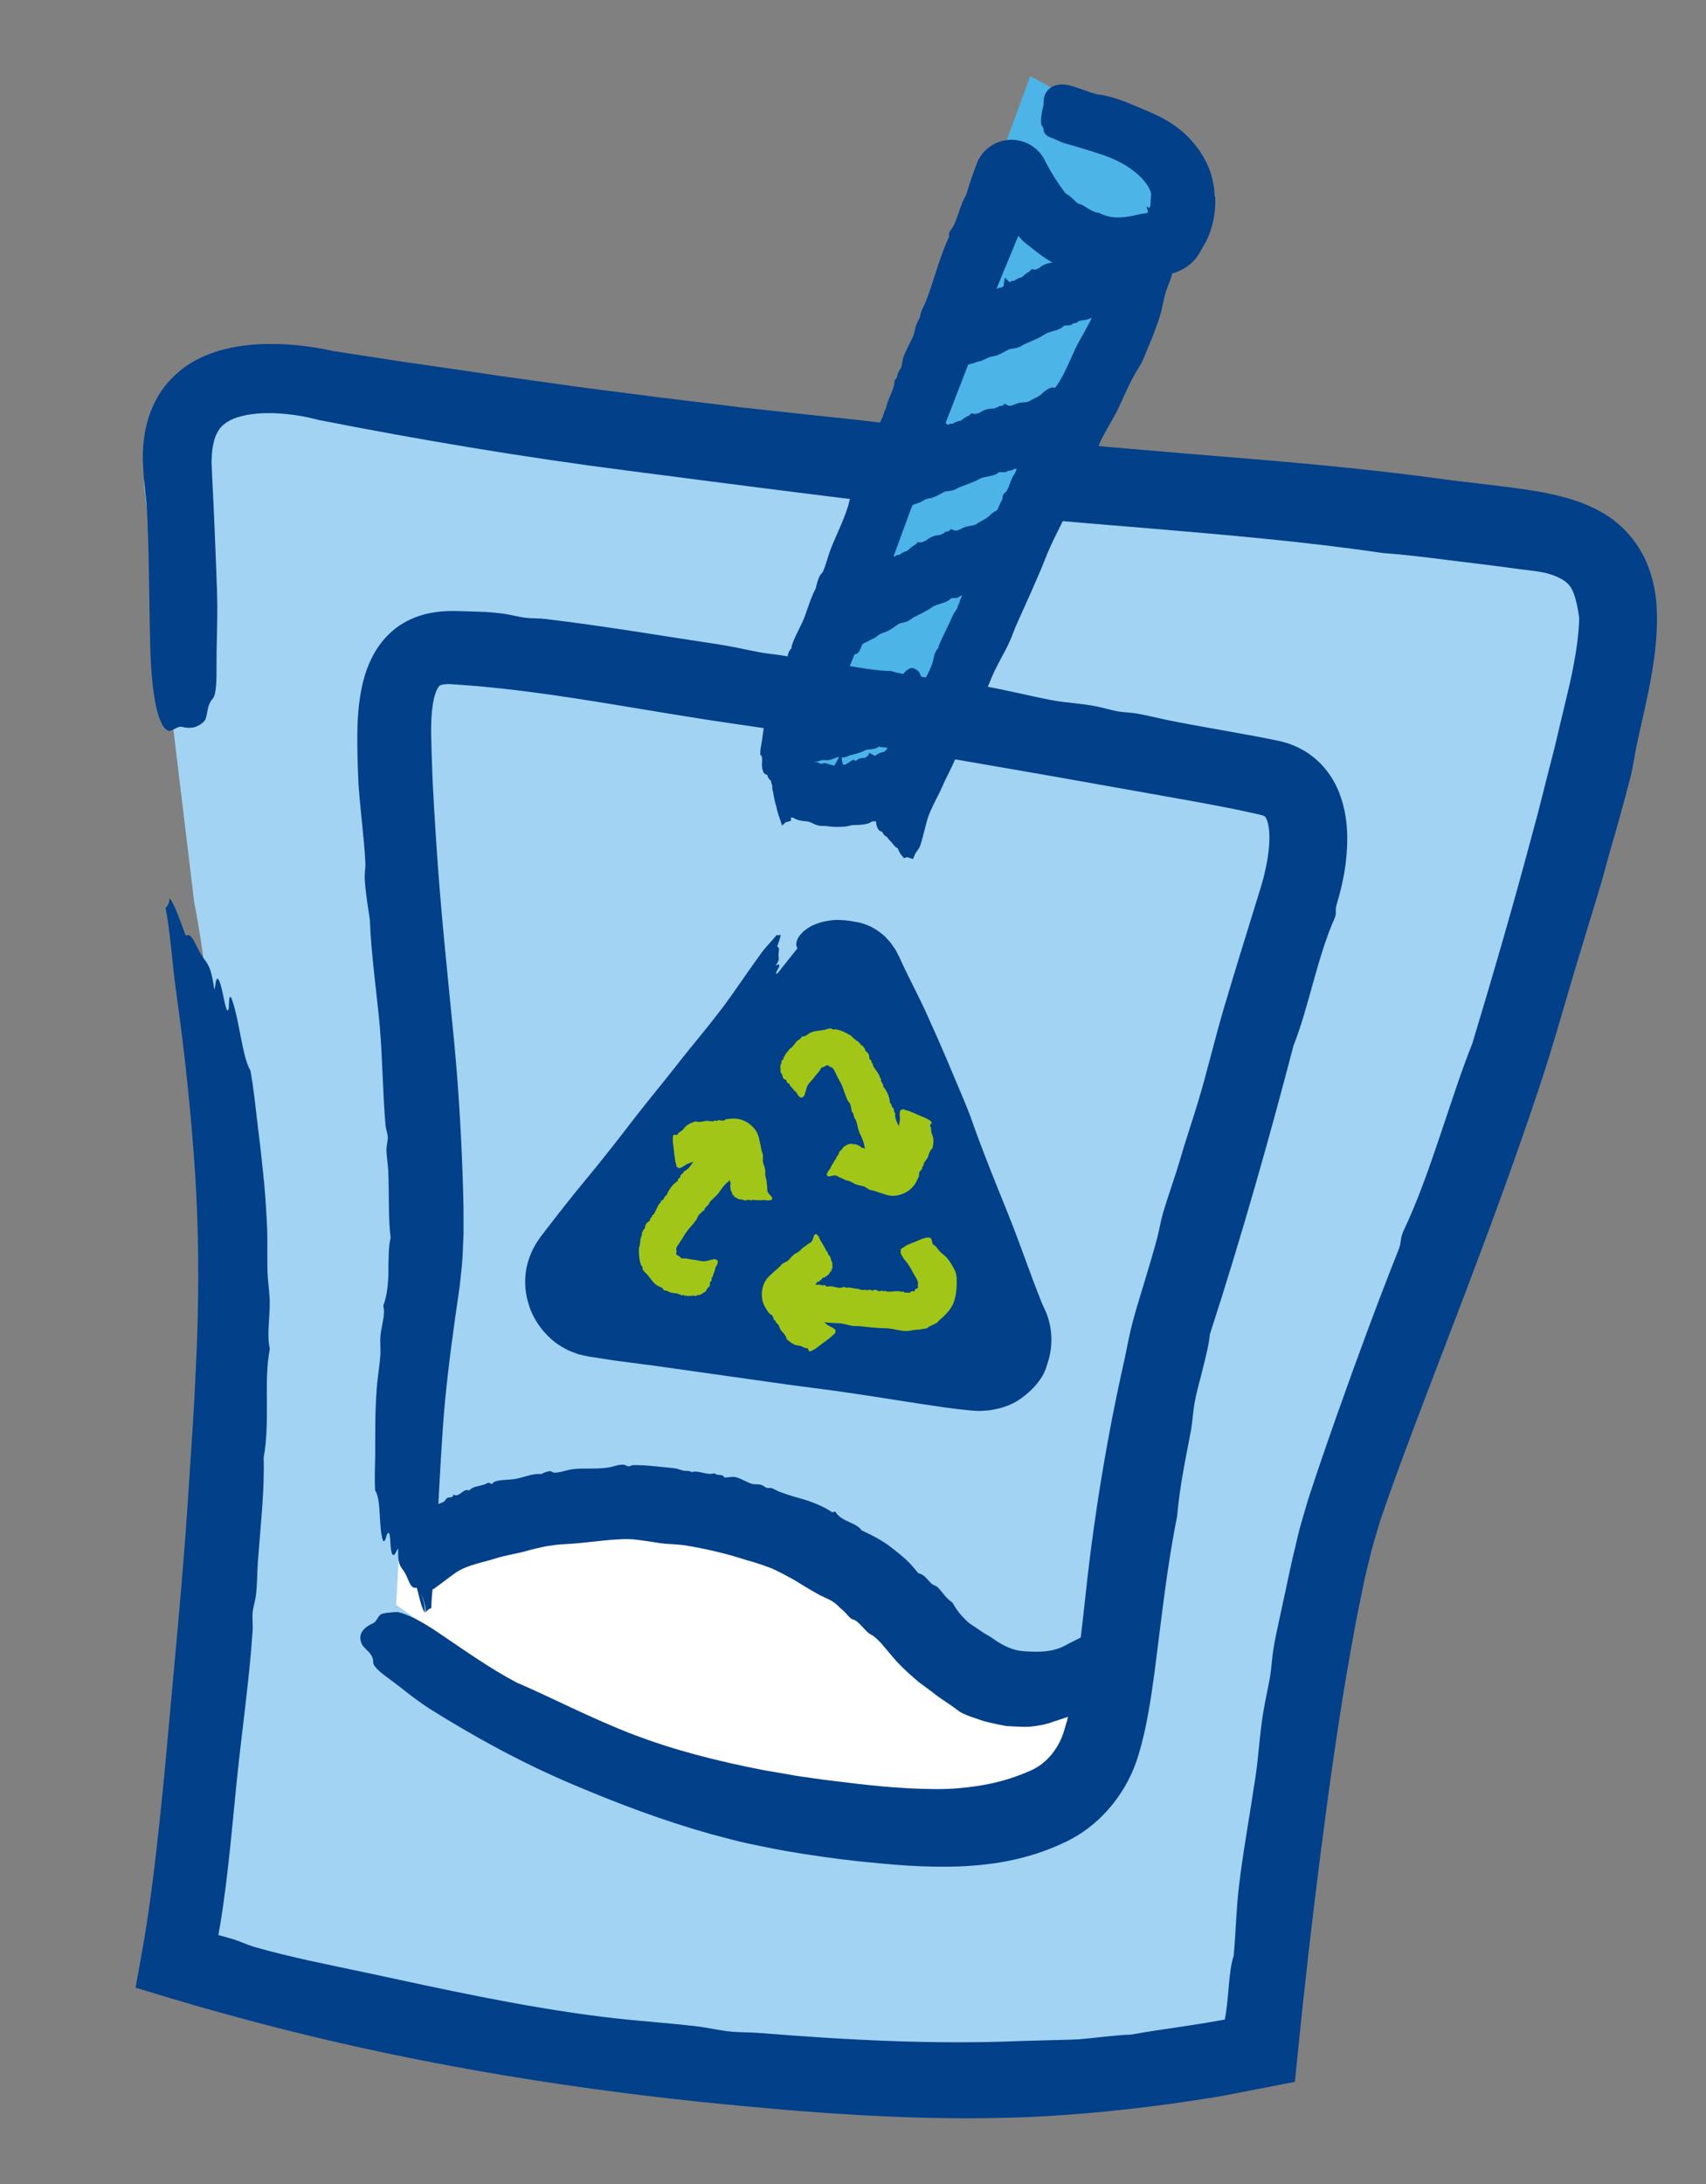 <svg width="100" height="128" viewBox="0 0 100 128" fill="none" xmlns="http://www.w3.org/2000/svg">
<rect x="0" y="0" width="100" height="128" fill="#808080" stroke="none"/>
<g id="Layer_1" clip-path="url(#clip0_3801_6159)">
<path id="Vector" d="M11.394 52.937C11.394 52.937 13.846 64.612 12.877 83.024C12.399 92.163 10.92 109.155 9.735 115.579C9.735 115.579 45.627 126.599 72.679 120.854C72.679 120.854 74.004 97.01 76.724 89.23C80.422 78.654 89.228 61.182 93.385 41.615C95.597 31.206 90.997 31.996 82.968 30.999C70.233 29.422 43.343 28.289 18.119 22.886C18.119 22.886 8.071 19.833 8.454 28.555L11.391 52.937L11.394 52.937Z" fill="#A2D3F3"/>
<path id="Vector_2" d="M10.287 57.852C10.573 59.876 10.807 61.743 10.992 63.57C11.186 65.394 11.333 67.186 11.454 69.069C11.643 72.112 11.661 75.256 11.554 78.43C11.531 79.224 11.482 80.018 11.45 80.814C11.414 81.609 11.374 82.407 11.322 83.211C11.216 84.818 11.114 86.425 11.008 88.025C10.703 92.644 10.201 97.726 9.795 102.248C9.617 104.266 9.412 106.291 9.182 108.316C8.952 110.336 8.688 112.371 8.34 114.303L7.946 116.495L10.055 117.13C11.742 117.638 13.358 118.08 15.012 118.523C23.665 120.814 32.497 122.293 41.141 123.196C47.456 123.841 53.896 124.342 60.272 124.077C63.333 123.948 66.658 123.601 69.713 123.144C70.444 123.026 71.177 122.93 71.921 122.787C72.664 122.64 73.424 122.492 74.217 122.34L75.902 122.013L76.078 120.27C76.457 116.486 76.898 112.614 77.401 108.679C77.909 104.745 78.459 100.718 79.191 96.635C79.355 95.781 79.492 94.91 79.677 94.067L79.937 92.794C80.024 92.368 80.131 91.964 80.23 91.546C80.417 90.697 80.662 89.943 80.895 89.149C81.186 88.318 81.464 87.493 81.768 86.664C83.155 82.85 84.638 79.082 86.068 75.301C87.5 71.521 88.891 67.734 90.171 63.892C91.115 61.087 91.875 58.236 92.727 55.483C93.212 53.827 93.759 52.201 94.198 50.52C94.418 49.693 94.667 48.898 94.888 48.093C95.109 47.289 95.333 46.484 95.543 45.656C95.735 44.927 95.83 44.156 95.99 43.42L96.412 41.528C96.553 40.897 96.695 40.221 96.81 39.55C97.041 38.2 97.21 36.792 97.083 35.216C97.011 34.544 96.869 33.858 96.593 33.151C96.317 32.445 95.874 31.723 95.289 31.114C94.839 30.65 94.322 30.254 93.8 29.975C93.283 29.692 92.763 29.471 92.266 29.316C91.264 28.99 90.334 28.829 89.438 28.691C87.645 28.429 85.961 28.275 84.31 28.045C80.857 27.58 77.438 27.244 74.101 26.96C67.041 26.38 59.632 25.792 53.051 24.945C51.347 24.731 49.68 24.539 48.081 24.379C46.484 24.206 44.956 24.04 43.541 23.887C41.725 23.666 40.145 23.472 38.607 23.285C37.07 23.086 35.571 22.893 33.909 22.679C32.89 22.536 31.84 22.39 30.79 22.24C29.739 22.097 28.685 21.948 27.665 21.788C26.287 21.587 24.921 21.39 23.558 21.193C22.199 20.983 20.847 20.774 19.498 20.569L19.622 20.6C19.391 20.54 19.229 20.509 19.038 20.47C18.854 20.434 18.673 20.401 18.488 20.372C18.125 20.313 17.757 20.27 17.392 20.231C16.657 20.165 15.913 20.137 15.156 20.176C14.051 20.238 12.857 20.435 11.71 20.994C10.563 21.528 9.538 22.545 9.025 23.679C8.484 24.81 8.361 25.96 8.371 26.963C8.385 27.21 8.398 27.454 8.409 27.694C8.424 27.918 8.445 28.121 8.465 28.333C8.505 28.75 8.547 29.145 8.591 29.521C8.753 32.144 8.731 35.007 8.808 37.927C8.875 40.393 9.19 42.497 9.831 42.813C10.04 42.935 10.37 42.535 10.668 42.6C10.863 42.654 11.126 42.684 11.38 42.623C11.506 42.595 11.635 42.526 11.744 42.458C11.854 42.39 11.956 42.299 12.031 42.18C12.072 42.116 12.103 41.954 12.139 41.776C12.17 41.601 12.207 41.407 12.269 41.264C12.421 40.899 12.521 41.008 12.599 40.647C12.736 40.016 12.671 39.163 12.704 37.753C12.729 36.646 12.758 35.705 12.719 34.596C12.637 32.27 12.543 30.005 12.426 27.715L12.401 27.05C12.415 26.864 12.41 26.663 12.432 26.491C12.464 26.138 12.539 25.844 12.619 25.602C12.814 25.154 12.982 24.907 13.498 24.627C14.007 24.369 14.819 24.213 15.708 24.212C16.155 24.21 16.621 24.242 17.094 24.301C17.331 24.328 17.566 24.369 17.798 24.412L18.141 24.482L18.42 24.549L18.631 24.604C24.566 25.771 30.582 26.783 36.612 27.561C41.978 28.253 47.883 29.036 53.419 29.673C58.013 30.208 62.693 30.581 67.337 30.965C71.977 31.357 76.6 31.753 81.028 32.409C82.386 32.512 83.582 32.658 84.905 32.829C86.194 32.993 87.487 33.135 88.773 33.319C89.549 33.427 90.337 33.475 90.93 33.674C91.272 33.789 91.55 33.93 91.732 34.066C91.917 34.206 92.01 34.321 92.103 34.474C92.286 34.775 92.465 35.415 92.567 36.223C92.551 37.082 92.417 38.062 92.224 39.063C92.179 39.311 92.124 39.568 92.069 39.822C92.013 40.076 91.958 40.333 91.888 40.608C91.758 41.149 91.629 41.69 91.5 42.231C91.37 42.776 91.244 43.317 91.114 43.861L90.696 45.489C90.424 46.577 90.151 47.664 89.854 48.74C88.706 53.06 87.473 57.284 86.304 61.153C85.026 64.332 83.823 68.912 82.253 72.168C82.049 72.677 82.165 72.749 81.991 73.215C80.754 76.327 79.558 79.566 78.388 82.875C77.802 84.536 77.226 86.197 76.667 87.916L76.266 89.289C76.131 89.746 76.043 90.187 75.931 90.636C75.702 91.534 75.533 92.411 75.34 93.292C75.219 93.857 75.096 94.431 74.97 95.002C74.851 95.573 74.719 96.143 74.636 96.701C74.552 97.247 74.531 97.765 74.44 98.307C74.329 98.934 74.174 99.612 74.064 100.258C73.829 101.624 73.78 102.955 73.578 104.236C73.266 106.339 72.878 108.425 72.63 110.5C72.463 111.859 72.441 113.248 72.314 114.626C71.987 115.603 72.058 117.119 71.762 118.537C71.762 118.938 71.743 119.36 71.715 119.817L73.311 118.036C71.145 118.576 68.41 118.86 66.287 119.245C65.278 119.277 64.271 119.439 63.21 119.521C62.638 119.55 62.066 119.557 61.489 119.573C60.912 119.589 60.332 119.605 59.742 119.623C54.718 119.831 49.615 119.56 44.47 119.146C43.966 119.101 43.418 119.123 42.895 119.073C42.216 119.012 41.548 118.845 40.855 118.76C39.959 118.657 39.054 118.576 38.14 118.49C37.226 118.415 36.306 118.322 35.382 118.21C30.579 117.62 25.712 116.526 21.541 115.631C19.323 115.16 16.997 114.709 14.917 114.108C14.476 113.981 14.1 113.782 13.586 113.63C12.849 113.411 12.049 113.213 11.316 113.028L12.558 115.073C12.611 114.664 12.663 114.261 12.714 113.874C13.304 110.833 13.567 107.404 13.879 104.364C14.171 101.51 14.625 98.366 14.807 95.58C14.832 95.23 14.778 94.866 14.81 94.503C14.837 94.202 14.97 93.771 15.006 93.48C15.075 92.885 15.072 92.163 15.119 91.495C15.302 89.035 15.509 87.305 15.456 85.409C15.648 84.385 15.648 83.279 15.645 82.189C15.634 81.096 15.623 80.025 15.817 79.053C15.635 78.277 15.81 77.297 15.812 76.379C15.815 75.807 15.709 75.225 15.685 74.621C15.648 73.71 15.699 72.634 15.645 71.692C15.593 70.65 15.523 69.631 15.415 68.665C15.318 67.696 15.213 66.778 15.102 65.93C14.971 64.832 14.864 63.717 14.675 62.727C14.195 61.986 14.001 59.514 13.541 58.445C13.333 58.313 13.511 59.318 13.31 59.21C13.107 58.771 13.01 57.589 12.762 57.36C12.617 57.353 12.648 57.834 12.563 57.992C12.324 56.37 12.114 56.513 11.759 55.892C11.42 55.309 11.214 54.615 10.89 54.844C10.744 54.456 10.585 54.028 10.434 53.623C10.278 53.231 10.11 52.841 9.941 52.635C9.931 52.773 9.905 52.92 9.863 53C9.819 53.09 9.765 53.15 9.708 53.212C9.999 54.758 10.108 56.562 10.29 57.849L10.287 57.852Z" fill="#024089"/>
<path id="Vector_3" d="M23.224 94.056C25.78 95.906 36.008 103.404 47.095 105.48C55.024 106.965 58.992 106.882 62.252 105.258C63.629 104.573 64.71 103.303 65.234 101.746C65.442 101.131 65.617 100.403 65.778 99.581L65.844 98.849C65.844 98.849 60.742 102.772 54.892 96.601C41.286 82.259 23.419 90.562 23.419 90.562L23.221 94.049L23.224 94.056Z" fill="white"/>
<path id="Vector_4" d="M60.39 4.461L45.425 45.148L52.901 48.727L69.513 9.432L60.39 4.461Z" fill="#4CB4E7"/>
<path id="Vector_5" d="M71.206 11.528C71.158 10.508 70.883 9.679 70.31 8.828C69.951 8.327 69.556 7.904 69.175 7.605C68.456 7.013 67.696 6.693 66.958 6.381L66.665 6.257C65.943 5.947 65.034 5.587 64.321 5.536C64.084 5.472 63.84 5.386 63.58 5.295C63.307 5.196 63.022 5.096 62.722 5.014C62.002 4.823 61.415 5.064 61.222 5.632C61.186 5.742 61.182 5.855 61.179 5.965C61.174 6.052 61.173 6.139 61.154 6.205C61.09 6.451 60.99 6.95 61.031 7.248C61.05 7.363 61.111 7.439 61.155 7.485C61.161 7.499 61.16 7.508 61.163 7.538C61.168 7.6 61.171 7.703 61.245 7.813C61.36 7.982 61.519 8.039 61.657 8.086C61.711 8.104 61.77 8.126 61.835 8.157L61.928 8.201C62.074 8.273 62.223 8.344 62.405 8.396C63.241 8.63 63.99 8.859 64.69 9.096C65.342 9.323 65.932 9.625 66.392 9.976C66.607 10.135 66.808 10.315 66.999 10.523C67.15 10.711 67.296 10.885 67.374 11.064C67.421 11.155 67.454 11.252 67.474 11.354L67.438 12.004C67.416 12.073 67.397 12.139 67.382 12.196L67.206 12.103L67.292 12.408C67.292 12.408 67.28 12.432 67.276 12.445L67.26 12.482C67.158 12.496 67.034 12.514 66.882 12.542L66.24 12.678C65.549 12.807 64.947 12.75 64.493 12.509L64.444 12.482L64.389 12.477C64.096 12.431 63.873 12.288 63.567 12.089L63.528 12.063C63.442 12.007 63.354 11.979 63.281 11.96C63.253 11.951 63.209 11.941 63.178 11.918C63.099 11.863 63.022 11.788 62.942 11.71C62.805 11.578 62.653 11.435 62.449 11.326C62.039 10.785 61.662 10.195 61.358 9.621L61.201 9.316C61.173 9.265 61.142 9.217 61.111 9.169C60.977 8.966 60.8 8.779 60.603 8.632C59.794 8.032 58.719 8.046 57.929 8.666C57.745 8.811 57.576 8.997 57.448 9.199C57.373 9.315 57.322 9.42 57.285 9.507L56.998 10.29C56.862 10.682 56.737 11.075 56.622 11.452C56.437 11.743 56.318 12.101 56.2 12.445C56.067 12.838 55.931 13.242 55.713 13.511L55.675 13.569C55.613 13.689 55.619 13.8 55.635 13.872C55.296 14.589 55.045 15.368 54.802 16.125C54.636 16.644 54.465 17.178 54.264 17.687C54.231 17.771 54.191 17.855 54.148 17.935C54.089 18.056 54.029 18.18 53.982 18.311C53.959 18.377 53.947 18.45 53.937 18.517C53.934 18.553 53.927 18.591 53.919 18.61C53.902 18.657 53.872 18.702 53.849 18.749C53.81 18.813 53.776 18.878 53.747 18.943C53.678 19.099 53.644 19.257 53.613 19.393C53.59 19.508 53.564 19.612 53.527 19.699C53.458 19.861 53.379 20.019 53.297 20.177C53.191 20.387 53.08 20.607 52.992 20.835C52.928 21 52.897 21.169 52.87 21.328C52.856 21.411 52.842 21.49 52.823 21.563C52.695 21.694 52.644 21.86 52.607 21.986C52.579 22.081 52.552 22.169 52.505 22.223L52.433 22.307L52.429 22.42C52.42 22.629 52.313 22.881 52.199 23.149C52.092 23.401 51.981 23.66 51.935 23.927C51.855 24.056 51.815 24.185 51.781 24.305C51.763 24.368 51.744 24.431 51.716 24.493C51.68 24.57 51.641 24.645 51.602 24.722C51.531 24.855 51.458 24.99 51.402 25.143C51.236 25.588 51.05 26.037 50.872 26.473C50.669 26.966 50.459 27.474 50.274 27.984C50.244 28.062 50.234 28.139 50.225 28.2C50.223 28.229 50.215 28.273 50.211 28.286C50.199 28.317 50.169 28.36 50.139 28.405C50.094 28.472 50.042 28.545 50.005 28.639C49.91 28.863 49.854 29.097 49.798 29.325C49.766 29.458 49.731 29.594 49.691 29.726C49.527 30.248 49.304 30.758 49.084 31.256C48.925 31.623 48.771 31.968 48.647 32.309C48.591 32.466 48.541 32.626 48.491 32.787C48.405 33.063 48.323 33.324 48.216 33.544C48.208 33.556 48.194 33.568 48.184 33.58C48.141 33.628 48.08 33.69 48.032 33.786C47.937 33.981 47.886 34.194 47.84 34.383L47.815 34.484C47.617 34.852 47.476 35.262 47.337 35.66C47.271 35.852 47.206 36.043 47.135 36.221C47.051 36.437 46.941 36.656 46.826 36.888C46.676 37.192 46.522 37.504 46.419 37.818C46.4 37.881 46.395 37.939 46.393 37.997C46.355 38.032 46.308 38.08 46.274 38.142C46.22 38.237 46.194 38.338 46.174 38.427C46.163 38.468 46.153 38.512 46.136 38.553C46.09 38.675 46.041 38.783 45.997 38.883C45.887 39.138 45.78 39.384 45.739 39.668C45.588 39.871 45.541 40.109 45.501 40.303C45.46 40.503 45.432 40.63 45.352 40.694L45.174 40.81L45.255 41.024C45.253 41.04 45.223 41.086 45.208 41.117C45.173 41.179 45.127 41.255 45.1 41.343C45.069 41.441 45.066 41.538 45.063 41.615C45.059 41.653 45.062 41.696 45.053 41.718C45.033 41.797 45.001 41.874 44.967 41.956C44.93 42.052 44.888 42.152 44.864 42.247C44.772 42.578 44.73 42.907 44.691 43.201L44.66 43.428C44.651 43.498 44.638 43.568 44.625 43.638C44.596 43.788 44.565 43.947 44.567 44.111L44.566 44.231L44.645 44.322C44.68 44.364 44.672 44.519 44.669 44.635C44.658 44.818 44.649 45.031 44.741 45.23L44.776 45.31L44.849 45.362C44.873 45.38 44.919 45.407 44.982 45.423C44.999 45.521 45.038 45.628 45.143 45.718L45.195 45.752C45.193 45.775 45.195 45.794 45.199 45.82L45.205 45.856C45.225 45.955 45.25 46.006 45.27 46.03C45.261 46.104 45.258 46.172 45.285 46.3C45.302 46.36 45.315 46.397 45.325 46.43C45.324 46.517 45.344 46.612 45.37 46.721L45.406 46.893C45.433 47.025 45.452 47.104 45.51 47.287L45.516 47.323C45.542 47.435 45.56 47.524 45.615 47.704C45.63 47.747 45.659 47.824 45.684 47.904L45.844 48.387L46.046 48.195L46.371 48.105L46.355 47.922C46.384 47.925 46.413 47.921 46.446 47.914C46.462 47.916 46.513 47.927 46.553 47.953C46.751 48.081 46.969 48.103 47.183 48.129C47.26 48.136 47.337 48.143 47.41 48.159C47.461 48.17 47.535 48.206 47.61 48.242C47.727 48.298 47.861 48.365 48.01 48.391C48.102 48.409 48.193 48.407 48.27 48.408C48.309 48.408 48.348 48.405 48.387 48.409C48.438 48.413 48.489 48.418 48.54 48.426C48.668 48.441 48.799 48.459 48.938 48.462C49.151 48.464 49.339 48.459 49.521 48.446C49.622 48.439 49.712 48.415 49.791 48.396C49.837 48.384 49.887 48.372 49.943 48.364C50.031 48.353 50.121 48.351 50.212 48.35C50.264 48.348 50.312 48.349 50.377 48.345C50.54 48.331 50.704 48.313 50.866 48.269C50.962 48.242 51.034 48.194 51.089 48.16C51.099 48.155 51.11 48.146 51.12 48.14L51.136 48.142C51.175 48.142 51.227 48.143 51.289 48.133C51.305 48.134 51.327 48.136 51.349 48.142C51.358 48.268 51.371 48.441 51.489 48.61L51.526 48.662L51.578 48.695C51.617 48.722 51.667 48.745 51.724 48.76C51.749 48.837 51.8 48.925 51.896 48.999L51.945 49.029C51.964 49.037 51.983 49.045 52.001 49.054C52.053 49.158 52.131 49.233 52.184 49.287C52.208 49.308 52.232 49.333 52.258 49.361C52.285 49.389 52.305 49.417 52.322 49.444C52.388 49.535 52.466 49.639 52.63 49.727C52.629 49.731 52.632 49.737 52.635 49.741C52.679 49.855 52.735 49.996 52.852 50.132L52.992 50.294L53.162 50.238C53.188 50.24 53.213 50.252 53.241 50.261L53.518 50.344L53.63 50.076C53.654 50.017 53.703 49.947 53.754 49.88C53.828 49.777 53.905 49.668 53.946 49.539C54.059 49.184 54.14 48.858 54.219 48.548C54.254 48.415 54.285 48.286 54.323 48.15C54.441 47.698 54.658 47.268 54.889 46.814C55.015 46.567 55.141 46.313 55.255 46.052C55.353 45.824 55.468 45.592 55.586 45.357C55.732 45.06 55.882 44.757 56.003 44.457C56.311 43.693 56.585 43.093 56.872 42.563C57.24 41.882 57.531 41.164 57.813 40.468C57.93 40.178 58.049 39.892 58.169 39.608C58.32 39.253 58.51 38.902 58.693 38.559C58.867 38.239 59.046 37.906 59.196 37.563C59.273 37.396 59.34 37.214 59.411 37.036C59.479 36.861 59.546 36.687 59.623 36.522L59.881 35.947C60.256 35.118 60.641 34.257 61.03 33.341C61.104 33.163 61.175 32.986 61.247 32.804C61.335 32.58 61.423 32.355 61.523 32.138C61.722 31.687 61.946 31.241 62.163 30.811C62.38 30.378 62.604 29.93 62.806 29.479C62.876 29.32 62.929 29.16 62.982 29.003C63.043 28.821 63.1 28.652 63.179 28.5C63.218 28.423 63.264 28.346 63.309 28.27C63.374 28.162 63.435 28.058 63.49 27.947C63.526 27.869 63.578 27.796 63.634 27.714C63.694 27.622 63.757 27.531 63.808 27.432C63.851 27.349 63.869 27.263 63.881 27.202C63.883 27.18 63.884 27.161 63.896 27.142C63.965 26.977 64.057 26.817 64.153 26.648C64.211 26.547 64.268 26.448 64.323 26.347C64.37 26.257 64.394 26.169 64.417 26.093C64.43 26.049 64.441 26.008 64.461 25.965C64.622 25.607 64.829 25.248 65.028 24.9C65.236 24.534 65.454 24.159 65.628 23.771L65.688 23.64C66.019 22.901 66.366 22.14 66.768 21.513C66.956 21.223 67.073 20.923 67.178 20.655C67.212 20.567 67.245 20.483 67.282 20.402C67.462 19.979 67.59 19.67 67.729 19.278L67.776 19.147C67.849 18.943 67.923 18.736 67.986 18.532C68.064 18.284 68.119 18.03 68.17 17.789C68.225 17.529 68.28 17.281 68.355 17.052C68.4 16.92 68.45 16.789 68.501 16.658C68.581 16.448 68.658 16.235 68.713 16.027C68.895 15.976 69.099 15.9 69.33 15.779C69.599 15.628 69.818 15.457 69.987 15.265C70.105 15.14 70.197 15.013 70.265 14.906L70.691 14.158C71.078 13.411 71.274 12.452 71.235 11.524L71.206 11.528ZM49.789 44.675C49.702 44.709 49.632 44.764 49.59 44.799C49.546 44.795 49.506 44.801 49.47 44.811C49.447 44.809 49.424 44.816 49.401 44.821L49.336 44.391C49.404 44.397 49.478 44.394 49.558 44.373C49.627 44.353 49.688 44.326 49.735 44.301C49.752 44.293 49.769 44.285 49.779 44.279L49.892 44.251C50.09 44.2 50.292 44.151 50.51 44.067C50.56 44.049 50.607 44.024 50.655 43.999C50.685 43.982 50.713 43.965 50.746 43.956C50.809 43.935 50.884 43.929 50.969 43.921C51.086 43.912 51.217 43.901 51.353 43.852C51.42 43.829 51.469 43.794 51.514 43.756C51.524 43.757 51.533 43.758 51.546 43.759C51.59 43.776 51.659 43.798 51.741 43.789C51.79 43.784 51.849 43.77 51.908 43.727C51.93 43.729 51.953 43.731 51.973 43.726C52.057 43.721 52.121 43.688 52.167 43.653C52.173 43.654 52.176 43.654 52.183 43.655C52.14 43.732 52.086 43.801 52.011 43.875C51.961 43.929 51.908 43.979 51.86 44.043C51.839 44.063 51.733 44.086 51.661 44.102C51.528 44.136 51.431 44.208 51.356 44.256C51.328 44.276 51.287 44.302 51.272 44.297L50.954 44.12L50.872 44.316C50.872 44.316 50.852 44.321 50.842 44.326C50.799 44.342 50.748 44.366 50.705 44.414C50.695 44.42 50.685 44.422 50.675 44.428C50.502 44.399 50.319 44.464 50.162 44.592C50.156 44.591 50.149 44.59 50.146 44.593L50.026 44.521L49.863 44.613C49.832 44.63 49.807 44.65 49.786 44.674L49.789 44.675ZM49.113 40.754C49.113 40.754 49.114 40.75 49.114 40.747L49.113 40.754ZM59.512 27.718C59.359 27.902 59.275 28.127 59.197 28.343C59.115 28.569 59.035 28.781 58.896 28.888L58.854 28.92L58.824 28.966C58.783 29.027 58.746 29.12 58.767 29.239C58.648 29.448 58.548 29.669 58.459 29.893C58.287 29.978 58.132 30.084 57.996 30.227C57.882 30.346 57.743 30.421 57.583 30.506C57.475 30.565 57.359 30.628 57.245 30.709C57.145 30.781 56.971 30.804 56.791 30.833C56.611 30.859 56.465 30.93 56.333 30.995C56.137 31.091 56.054 31.122 55.941 31.083L55.724 31.009L55.626 31.132C55.581 31.135 55.522 31.139 55.455 31.162C55.385 31.185 55.333 31.226 55.3 31.268C55.224 31.284 55.163 31.317 55.118 31.355C54.807 31.363 54.502 31.484 54.249 31.704C54.158 31.715 54.083 31.757 54.031 31.791L53.783 31.781L53.683 31.892C53.683 31.892 53.661 31.919 53.65 31.931C53.502 31.995 53.383 32.101 53.291 32.187C53.242 32.231 53.192 32.275 53.151 32.303C53.092 32.308 53.007 32.323 52.924 32.386C52.92 32.389 52.917 32.392 52.913 32.395C52.833 32.42 52.774 32.467 52.734 32.515C52.67 32.516 52.588 32.528 52.506 32.569C52.476 32.585 52.448 32.605 52.427 32.626L52.382 32.59C52.551 32.143 52.714 31.695 52.873 31.254C53.045 30.781 53.217 30.311 53.391 29.845C53.421 29.767 53.457 29.686 53.487 29.608C53.52 29.595 53.557 29.582 53.591 29.562C53.632 29.54 53.682 29.529 53.728 29.513C53.825 29.483 53.941 29.448 54.044 29.38C54.191 29.287 54.322 29.234 54.45 29.213C54.719 29.176 54.943 29.05 55.141 28.939C55.212 28.9 55.284 28.861 55.348 28.828C55.406 28.801 55.49 28.792 55.582 28.781C55.699 28.769 55.833 28.752 55.968 28.696C56.025 28.672 56.086 28.639 56.144 28.605C56.178 28.586 56.212 28.563 56.246 28.553L56.433 28.483C56.674 28.394 56.921 28.303 57.187 28.188C57.244 28.161 57.302 28.131 57.357 28.1C57.408 28.072 57.455 28.044 57.505 28.026C57.616 27.984 57.738 27.96 57.866 27.936C58.014 27.907 58.169 27.876 58.329 27.816C58.42 27.782 58.486 27.73 58.535 27.689C58.542 27.683 58.549 27.677 58.559 27.672C58.594 27.675 58.646 27.676 58.705 27.665C58.752 27.676 58.826 27.689 58.911 27.674C58.99 27.662 59.048 27.625 59.09 27.587C59.09 27.587 59.093 27.587 59.097 27.587C59.145 27.588 59.191 27.586 59.24 27.578C59.332 27.563 59.394 27.52 59.439 27.482C59.482 27.473 59.537 27.472 59.595 27.47C59.569 27.549 59.536 27.63 59.513 27.709L59.512 27.718ZM60.893 15.729C60.831 15.739 60.77 15.763 60.705 15.802L60.465 15.78L60.358 15.894C60.344 15.905 60.333 15.921 60.325 15.933C60.184 15.991 60.075 16.088 59.987 16.168C59.945 16.206 59.899 16.247 59.862 16.269C59.803 16.271 59.715 16.282 59.635 16.346C59.635 16.346 59.631 16.349 59.628 16.352C59.555 16.371 59.5 16.412 59.46 16.456C59.399 16.454 59.324 16.464 59.246 16.499C59.222 16.509 59.202 16.524 59.181 16.538L58.892 16.266L58.827 16.778C58.783 16.8 58.742 16.822 58.707 16.854C58.652 16.849 58.58 16.859 58.506 16.894C58.479 16.908 58.445 16.921 58.412 16.931C58.629 16.391 58.848 15.855 59.066 15.335C59.272 14.839 59.483 14.334 59.687 13.823C59.769 13.914 59.852 14.005 59.937 14.097C60.053 14.211 60.177 14.306 60.295 14.395C60.374 14.453 60.453 14.512 60.54 14.588C60.926 14.897 61.306 15.161 61.689 15.396C61.4 15.409 61.122 15.523 60.89 15.725L60.893 15.729ZM48.028 44.594C48.145 44.549 48.237 44.538 48.3 44.547C48.556 44.586 48.767 44.502 48.938 44.433C48.988 44.412 49.042 44.391 49.088 44.379C49.102 44.373 49.14 44.377 49.178 44.384L48.912 44.87C48.88 44.858 48.849 44.852 48.816 44.849C48.794 44.847 48.763 44.838 48.722 44.824C48.665 44.806 48.593 44.78 48.51 44.77C48.504 44.769 48.498 44.762 48.489 44.758C48.346 44.69 48.216 44.734 48.131 44.778C48.125 44.777 48.122 44.77 48.116 44.77C48.048 44.728 47.953 44.674 47.831 44.663C47.815 44.662 47.805 44.661 47.792 44.66C47.787 44.653 47.778 44.646 47.769 44.638C47.843 44.639 47.931 44.634 48.025 44.597L48.028 44.594ZM55.047 37.789C55.019 37.854 55.013 37.918 55.007 37.982C55.007 37.986 55 37.988 54.997 37.991C54.954 38.033 54.901 38.089 54.858 38.173C54.779 38.33 54.741 38.498 54.708 38.647C54.691 38.727 54.675 38.806 54.648 38.881C54.55 39.189 54.39 39.489 54.238 39.776C54.196 39.856 54.156 39.933 54.117 40.007C54.102 39.957 54.087 39.911 54.074 39.874C54.062 39.834 54.048 39.807 54.035 39.777C54.026 39.76 54.018 39.743 54.008 39.716C53.992 39.676 53.982 39.642 53.972 39.612C53.953 39.562 53.941 39.519 53.925 39.482C53.89 39.401 53.834 39.306 53.713 39.253C53.577 39.147 53.44 39.125 53.312 39.188C53.156 39.261 53.029 39.376 52.921 39.541C52.873 39.611 52.818 39.648 52.712 39.709C52.637 39.754 52.565 39.8 52.498 39.858C52.471 39.869 52.378 39.864 52.336 39.863C52.175 39.855 52.047 39.912 51.956 39.955C51.929 39.969 51.885 39.987 51.876 39.98L51.593 39.748L51.48 39.932C51.48 39.932 51.45 39.935 51.434 39.937C51.388 39.946 51.331 39.967 51.278 40.011C51.255 40.015 51.235 40.023 51.215 40.034C51.005 39.999 50.796 40.051 50.619 40.191C50.599 40.192 50.576 40.197 50.556 40.204L50.401 40.132L50.25 40.232C50.226 40.249 50.205 40.267 50.183 40.287C50.076 40.333 49.992 40.406 49.939 40.453C49.932 40.459 49.925 40.468 49.914 40.473C49.84 40.47 49.784 40.491 49.739 40.516C49.706 40.522 49.673 40.536 49.639 40.555C49.61 40.553 49.584 40.55 49.552 40.554L49.347 40.167C49.459 39.889 49.575 39.609 49.691 39.325C49.827 39.004 49.96 38.676 50.086 38.355C50.233 38.336 50.314 38.256 50.356 38.185C50.417 38.078 50.459 37.975 50.501 37.872C50.517 37.831 50.534 37.791 50.543 37.766C50.558 37.734 50.606 37.71 50.707 37.667C50.784 37.632 50.875 37.595 50.954 37.537C50.996 37.509 51.046 37.491 51.093 37.469C51.191 37.426 51.302 37.378 51.406 37.29C51.529 37.185 51.665 37.11 51.801 37.074C52.063 37 52.274 36.848 52.464 36.713C52.53 36.664 52.595 36.618 52.66 36.578C52.715 36.545 52.801 36.526 52.89 36.502C53.006 36.474 53.138 36.444 53.267 36.374C53.321 36.344 53.377 36.303 53.432 36.263C53.463 36.24 53.495 36.214 53.529 36.197L53.691 36.115C53.928 35.997 54.172 35.874 54.431 35.722C54.486 35.692 54.541 35.655 54.593 35.617C54.641 35.583 54.686 35.551 54.733 35.527C54.841 35.475 54.961 35.437 55.088 35.397C55.234 35.352 55.384 35.304 55.533 35.23C55.617 35.186 55.681 35.127 55.727 35.086C55.737 35.077 55.744 35.068 55.751 35.062C55.751 35.062 55.751 35.062 55.751 35.065C55.787 35.062 55.839 35.06 55.898 35.046C55.946 35.05 56.02 35.057 56.103 35.035C56.179 35.013 56.235 34.973 56.274 34.931C56.274 34.931 56.28 34.932 56.284 34.932C56.319 34.929 56.359 34.923 56.395 34.913C56.328 35.046 56.257 35.191 56.229 35.36C56.166 35.448 56.138 35.543 56.116 35.609C56.107 35.637 56.097 35.672 56.09 35.681C56.067 35.721 56.041 35.761 56.012 35.8C55.956 35.882 55.889 35.973 55.844 36.085C55.733 36.35 55.606 36.607 55.475 36.877C55.328 37.177 55.178 37.487 55.046 37.805L55.047 37.789ZM61.845 22.733C61.773 22.707 61.677 22.692 61.566 22.737C61.381 22.814 61.216 22.928 61.056 23.088C60.949 23.198 60.818 23.261 60.662 23.337C60.554 23.389 60.449 23.441 60.343 23.509C60.25 23.569 60.087 23.58 59.919 23.588C59.746 23.598 59.599 23.656 59.468 23.709C59.273 23.785 59.197 23.807 59.098 23.763L58.88 23.662L58.773 23.782C58.731 23.778 58.676 23.78 58.61 23.797C58.54 23.813 58.486 23.847 58.447 23.885C58.371 23.895 58.311 23.918 58.266 23.95C57.964 23.929 57.659 24.018 57.396 24.208C57.331 24.212 57.261 24.231 57.19 24.267L56.945 24.229L56.829 24.328C56.829 24.328 56.804 24.352 56.794 24.364C56.644 24.412 56.522 24.504 56.422 24.576C56.373 24.614 56.322 24.651 56.281 24.674C56.223 24.668 56.135 24.677 56.046 24.733C56.046 24.733 56.039 24.736 56.039 24.739C55.96 24.755 55.898 24.791 55.856 24.836C55.791 24.83 55.714 24.833 55.63 24.864C55.6 24.874 55.576 24.891 55.552 24.905L55.43 24.785C55.435 24.769 55.443 24.75 55.448 24.734L55.763 23.925C56.087 23.091 56.419 22.238 56.752 21.366C56.786 21.353 56.832 21.345 56.888 21.33C56.977 21.312 57.08 21.289 57.184 21.244C57.234 21.222 57.294 21.208 57.35 21.194C57.459 21.168 57.578 21.137 57.697 21.07C57.884 20.967 58.028 20.912 58.166 20.892C58.451 20.853 58.689 20.723 58.897 20.605C58.971 20.564 59.046 20.522 59.121 20.487C59.185 20.457 59.273 20.442 59.371 20.428C59.493 20.41 59.627 20.387 59.765 20.331C59.829 20.305 59.894 20.265 59.956 20.225C59.99 20.203 60.021 20.18 60.055 20.166L60.196 20.108C60.458 19.996 60.727 19.884 61.008 19.735C61.066 19.704 61.121 19.671 61.176 19.634C61.227 19.602 61.275 19.568 61.329 19.544C61.437 19.492 61.56 19.458 61.686 19.421C61.839 19.376 61.995 19.332 62.154 19.256C62.238 19.215 62.302 19.156 62.348 19.112C62.362 19.1 62.376 19.085 62.39 19.073C62.39 19.073 62.376 19.082 62.376 19.088C62.415 19.085 62.467 19.084 62.523 19.069C62.571 19.073 62.648 19.08 62.734 19.059C62.814 19.037 62.866 18.993 62.905 18.951C62.908 18.952 62.912 18.952 62.915 18.952C62.961 18.947 63.01 18.942 63.056 18.93C63.145 18.905 63.205 18.856 63.244 18.814C63.304 18.797 63.379 18.784 63.461 18.772C63.605 18.753 63.769 18.729 63.928 18.652L63.996 18.616C63.996 18.616 64.002 18.614 64.006 18.611C63.808 19.02 63.577 19.432 63.349 19.838L63.315 19.897C63.1 20.278 62.918 20.682 62.744 21.074C62.473 21.68 62.214 22.252 61.837 22.745L61.845 22.733Z" fill="#024089"/>
<g id="Group">
<path id="Vector_6" d="M61.391 77.112C61.362 77.009 61.334 76.954 61.305 76.887L61.216 76.692C61.156 76.564 61.097 76.432 61.041 76.294C60.365 74.611 59.761 72.801 59.079 71.117C58.359 69.335 57.594 67.459 56.997 65.754C56.688 64.869 56.316 64.05 56.018 63.331C55.633 62.408 55.347 61.729 54.977 60.891C54.748 60.376 54.503 59.833 54.271 59.314C53.798 58.282 53.266 57.304 52.804 56.289L52.717 56.1L52.605 55.88L52.489 55.659L52.346 55.453L52.202 55.249C52.15 55.183 52.09 55.126 52.035 55.062L51.867 54.882C51.807 54.825 51.74 54.777 51.68 54.724C51.181 54.31 50.6 54.086 50.13 54.028C49.727 53.943 49.301 53.899 48.859 53.923C48.422 53.965 47.967 54.063 47.553 54.278C47.38 54.366 47.228 54.482 47.092 54.589C46.968 54.714 46.866 54.837 46.791 54.953C46.658 55.206 46.636 55.418 46.737 55.553C46.74 55.556 46.749 55.561 46.752 55.564C46.752 55.564 46.752 55.564 46.752 55.567L45.586 57.034C45.547 57.063 45.51 57.082 45.49 57.048C45.504 56.9 45.723 56.658 45.679 56.538C45.628 56.488 45.535 56.583 45.471 56.584C45.73 56.216 45.627 56.174 45.635 55.949C45.641 55.733 45.729 55.55 45.557 55.476C45.627 55.243 45.747 54.982 45.756 54.776C45.664 54.833 45.594 54.817 45.525 54.797C45.247 55.154 44.882 55.506 44.668 55.8C43.997 56.726 43.461 57.506 42.861 58.36C41.889 59.741 40.715 61.083 39.633 62.47C38.855 63.467 37.961 64.534 37.203 65.517C36.258 66.751 35.279 68.002 34.271 69.217C33.506 70.141 32.768 71.083 32.04 72.027L31.769 72.381L31.7 72.471L31.61 72.599L31.439 72.855C31.22 73.204 31.056 73.587 30.94 73.984C30.713 74.781 30.74 75.628 30.973 76.389C31.132 76.953 31.418 77.477 31.788 77.933C32.157 78.39 32.619 78.787 33.154 79.055C33.283 79.131 33.42 79.189 33.558 79.24C33.696 79.288 33.836 79.356 33.978 79.385L34.409 79.485C34.545 79.513 34.629 79.524 34.74 79.54C35.161 79.604 35.579 79.671 35.997 79.734C36.802 79.839 37.677 79.956 38.483 80.061C40.96 80.413 43.453 80.763 46.138 81.143C47.097 81.268 48.061 81.397 49.017 81.522C51.217 81.832 53.359 82.203 55.52 82.507C55.916 82.562 56.31 82.604 56.704 82.646L56.855 82.659L57.047 82.676C57.176 82.685 57.304 82.693 57.434 82.695C57.694 82.673 57.953 82.677 58.203 82.619C58.808 82.514 59.406 82.297 59.902 81.921C60.391 81.558 60.812 81.143 61.122 80.608C61.185 80.488 61.248 80.364 61.295 80.236C61.336 80.104 61.38 79.975 61.42 79.846C61.706 78.967 61.698 77.98 61.394 77.121L61.391 77.112Z" fill="#024089"/>
<g id="Group_2">
<path id="Vector_7" d="M56.067 74.851C56.065 74.731 56.033 74.615 55.991 74.511C55.949 74.407 55.891 74.298 55.868 74.261C55.793 74.124 55.737 74.026 55.651 73.911C55.596 73.838 55.541 73.762 55.482 73.696C55.359 73.558 55.175 73.448 55.058 73.312C54.943 73.182 54.868 73.013 54.703 72.944C54.627 72.856 54.635 72.724 54.59 72.613C54.55 72.519 54.385 72.488 54.071 72.599C53.971 72.635 53.832 72.707 53.695 72.759C53.511 72.827 53.212 72.948 53.076 73.02C53.039 73.04 53.03 73.065 52.979 73.099C52.91 73.141 52.867 73.154 52.832 73.183C52.773 73.232 52.809 73.258 52.8 73.322C52.796 73.373 52.782 73.421 52.801 73.461C52.882 73.637 52.984 73.794 53.119 73.949C53.356 74.222 53.479 74.547 53.669 74.845C53.729 74.935 53.782 75.059 53.81 75.149C53.816 75.182 53.809 75.223 53.8 75.255C53.786 75.308 53.813 75.363 53.814 75.421C53.816 75.476 53.781 75.541 53.675 75.528C53.696 75.582 53.647 75.551 53.633 75.566C53.626 75.572 53.655 75.614 53.648 75.623C53.627 75.64 53.575 75.603 53.606 75.693C53.451 75.65 53.406 75.682 53.296 75.791C53.285 75.765 53.28 75.754 53.27 75.757C53.264 75.756 53.196 75.757 53.16 75.76C53.072 75.765 52.985 75.76 52.922 75.667C52.901 75.659 52.892 75.723 52.87 75.718C52.604 75.61 52.286 75.73 51.998 75.697C51.95 75.693 51.908 75.654 51.86 75.656C51.837 75.654 51.812 75.687 51.789 75.685C51.764 75.683 51.741 75.652 51.712 75.646C51.655 75.631 51.591 75.693 51.541 75.679C51.456 75.658 51.377 75.596 51.29 75.589C51.233 75.583 51.169 75.645 51.107 75.653C51.081 75.544 51.003 75.653 50.952 75.574C50.832 75.686 50.707 75.533 50.586 75.619C50.552 75.571 50.5 75.611 50.456 75.598C50.409 75.58 50.367 75.544 50.315 75.54C50.103 75.527 49.895 75.463 49.676 75.453C49.654 75.451 49.628 75.484 49.606 75.482C49.577 75.48 49.555 75.433 49.527 75.427C49.454 75.411 49.368 75.464 49.287 75.473C49.077 75.5 48.883 75.392 48.703 75.385C48.606 75.383 48.502 75.422 48.415 75.385C48.397 75.377 48.388 75.328 48.366 75.319C48.319 75.302 48.262 75.329 48.212 75.341C48.096 75.269 47.947 75.311 47.822 75.293C47.809 75.292 47.794 75.284 47.781 75.283C47.801 75.272 47.819 75.26 47.833 75.242C47.869 75.2 47.883 75.121 47.939 75.11C47.952 75.108 47.988 75.14 48.001 75.135C48.031 75.127 48.035 75.079 48.045 75.048C48.135 75.046 48.163 74.949 48.219 74.902C48.272 74.858 48.38 74.878 48.418 74.816C48.422 74.807 48.406 74.77 48.413 74.767C48.419 74.765 48.455 74.797 48.465 74.798C48.481 74.799 48.477 74.763 48.492 74.752C48.537 74.714 48.594 74.722 48.58 74.627C48.694 74.699 48.586 74.46 48.713 74.552C48.666 74.46 48.733 74.508 48.745 74.487C48.752 74.475 48.731 74.424 48.736 74.405C48.742 74.377 48.774 74.376 48.783 74.351C48.804 74.295 48.79 74.197 48.787 74.125C48.785 74.077 48.794 74.048 48.783 73.989C48.67 73.805 48.727 73.784 48.65 73.631C48.596 73.552 48.599 73.598 48.547 73.519C48.508 73.447 48.544 73.447 48.484 73.355C48.444 73.299 48.425 73.294 48.393 73.256C48.41 73.212 48.346 73.129 48.279 73.013C48.215 72.9 48.203 72.854 48.093 72.712C48.055 72.627 48.036 72.558 47.974 72.452C47.947 72.43 47.903 72.378 47.862 72.326C47.834 72.355 47.759 72.329 47.743 72.36C47.692 72.459 47.663 72.563 47.628 72.67C47.567 72.839 47.393 72.869 47.28 72.975C47.199 73.052 47.079 73.096 47.003 73.18C46.91 73.284 46.808 73.379 46.676 73.441C46.48 73.533 46.356 73.723 46.208 73.865C46.098 73.971 45.934 74.001 45.821 74.101C45.769 74.148 45.723 74.222 45.67 74.269C45.586 74.342 45.502 74.415 45.418 74.489C45.305 74.592 45.189 74.701 45.062 74.816C44.82 75.062 44.69 75.396 44.661 75.717C44.644 75.903 44.66 76.092 44.708 76.274C44.732 76.364 44.766 76.454 44.807 76.535C44.83 76.576 44.851 76.62 44.874 76.657L44.931 76.747C44.981 76.829 45.035 76.911 45.1 76.982C45.147 77.034 45.242 77.053 45.276 77.111C45.299 77.145 45.301 77.194 45.327 77.228C45.35 77.26 45.342 77.317 45.361 77.351C45.37 77.365 45.409 77.362 45.421 77.373C45.465 77.415 45.478 77.485 45.506 77.535C45.521 77.556 45.559 77.56 45.577 77.578C45.682 77.697 45.704 77.893 45.813 78.009C45.928 78.136 46.059 78.261 46.098 78.433C46.119 78.522 46.203 78.555 46.258 78.602C46.326 78.663 46.378 78.703 46.458 78.746C46.507 78.773 46.556 78.8 46.613 78.822C46.722 78.864 46.89 78.863 46.993 78.907C47.096 78.949 47.166 79.03 47.313 79.01C47.382 79.039 47.377 79.126 47.421 79.182C47.456 79.227 47.602 79.185 47.874 78.993C47.958 78.929 48.083 78.834 48.201 78.744C48.36 78.629 48.62 78.436 48.735 78.337C48.767 78.31 48.775 78.292 48.817 78.25C48.874 78.197 48.915 78.172 48.944 78.139C48.994 78.082 48.962 78.082 48.969 78.034C48.972 77.999 48.982 77.964 48.965 77.943C48.888 77.862 48.797 77.796 48.675 77.749C48.519 77.687 48.418 77.584 48.307 77.487C48.619 77.544 48.94 77.534 49.245 77.558C49.505 77.578 49.754 77.688 50.013 77.714C50.138 77.725 50.275 77.712 50.4 77.726C50.781 77.767 51.162 77.811 51.58 77.836C51.728 77.843 51.88 77.837 52.028 77.85C52.198 77.865 52.363 77.896 52.528 77.931L52.776 77.975C52.866 77.99 52.916 78.001 53.081 78.009C53.283 78.021 53.474 77.951 53.659 77.938C53.77 77.929 53.886 77.933 53.998 77.904C54.108 77.875 54.22 77.882 54.33 77.847C54.377 77.828 54.411 77.776 54.455 77.754C54.604 77.674 54.768 77.618 54.912 77.527C54.973 77.491 55.009 77.42 55.061 77.376C55.226 77.229 55.404 77.083 55.564 76.888C55.716 76.707 55.847 76.506 55.919 76.286C56.077 75.818 56.091 75.309 56.077 74.845L56.067 74.851Z" fill="#A2C617"/>
<path id="Vector_8" d="M45.258 70.19C45.199 70.094 45.121 70.02 45.048 69.935C44.931 69.799 44.995 69.633 44.96 69.481C44.934 69.372 44.955 69.245 44.919 69.138C44.876 69.005 44.844 68.866 44.856 68.725C44.876 68.51 44.774 68.307 44.724 68.109C44.689 67.963 44.745 67.803 44.713 67.655C44.7 67.586 44.655 67.511 44.642 67.439C44.623 67.33 44.6 67.221 44.578 67.109C44.543 66.958 44.508 66.806 44.472 66.638C44.379 66.306 44.155 66.027 43.89 65.842C43.738 65.734 43.565 65.651 43.384 65.606C43.293 65.581 43.2 65.567 43.107 65.561C43.059 65.557 43.014 65.556 42.968 65.558L42.864 65.565C42.767 65.57 42.673 65.574 42.577 65.594C42.508 65.611 42.446 65.683 42.375 65.683C42.333 65.683 42.29 65.662 42.25 65.669C42.211 65.675 42.166 65.635 42.127 65.638C42.108 65.636 42.095 65.674 42.078 65.679C42.018 65.7 41.956 65.674 41.894 65.672C41.869 65.67 41.849 65.707 41.823 65.711C41.665 65.742 41.488 65.665 41.329 65.699C41.164 65.736 40.989 65.785 40.822 65.734C40.737 65.707 40.661 65.765 40.594 65.788C40.508 65.816 40.447 65.843 40.368 65.891C40.32 65.919 40.272 65.95 40.227 65.985C40.133 66.06 40.053 66.202 39.962 66.271C39.875 66.338 39.77 66.361 39.712 66.498C39.653 66.544 39.58 66.496 39.511 66.505C39.452 66.513 39.416 66.662 39.448 66.995C39.461 67.099 39.48 67.253 39.499 67.4C39.52 67.596 39.556 67.916 39.584 68.067C39.59 68.106 39.605 68.124 39.619 68.183C39.635 68.259 39.64 68.308 39.653 68.348C39.675 68.418 39.694 68.394 39.73 68.423C39.76 68.445 39.784 68.47 39.81 68.466C39.919 68.44 40.021 68.391 40.125 68.313C40.288 68.185 40.465 68.156 40.64 68.084C40.494 68.301 40.361 68.528 40.098 68.644C40.065 68.757 39.965 68.796 39.892 68.884C39.87 68.911 39.885 68.97 39.866 68.998C39.815 69.064 39.709 69.09 39.73 69.215C39.418 69.413 39.196 69.73 39.076 70.052C38.907 70.095 38.948 70.367 38.73 70.379C38.712 70.394 38.761 70.434 38.749 70.449C38.531 70.617 38.482 70.942 38.316 71.167C38.291 71.203 38.237 71.221 38.217 71.261C38.206 71.28 38.222 71.32 38.211 71.335C38.196 71.356 38.16 71.36 38.139 71.38C38.1 71.419 38.121 71.505 38.086 71.54C38.025 71.606 37.95 71.615 37.856 71.753C37.807 71.829 37.817 71.943 37.79 72.028C37.666 72.033 37.725 72.174 37.626 72.23C37.677 72.422 37.48 72.592 37.544 72.782C37.487 72.835 37.526 72.909 37.507 72.976C37.491 73.049 37.449 73.116 37.449 73.194C37.449 73.517 37.461 73.854 37.588 74.166C37.601 74.2 37.648 74.22 37.661 74.254C37.676 74.297 37.652 74.353 37.674 74.397C37.721 74.514 37.832 74.579 37.911 74.667C38.111 74.889 38.261 75.161 38.484 75.314C38.599 75.395 38.748 75.428 38.851 75.511C38.872 75.529 38.873 75.581 38.897 75.603C38.955 75.647 39.042 75.648 39.112 75.655C39.26 75.778 39.483 75.778 39.661 75.807C39.757 75.822 39.797 75.849 39.859 75.874C39.915 75.898 39.971 75.919 40.03 75.915C40.043 75.916 40.066 75.876 40.078 75.88C40.091 75.882 40.099 75.934 40.112 75.942C40.133 75.956 40.168 75.93 40.193 75.933C40.289 75.941 40.352 75.996 40.44 75.923C40.502 76.058 40.633 75.82 40.687 75.98C40.731 75.884 40.759 75.967 40.795 75.961C40.818 75.957 40.849 75.908 40.875 75.9C40.915 75.888 40.952 75.91 40.991 75.901C41.077 75.88 41.168 75.807 41.243 75.759C41.291 75.728 41.338 75.716 41.388 75.665C41.448 75.457 41.546 75.489 41.615 75.33C41.636 75.235 41.588 75.266 41.609 75.177C41.639 75.099 41.685 75.126 41.711 75.022C41.723 74.952 41.705 74.937 41.707 74.885C41.776 74.869 41.785 74.766 41.832 74.638C41.876 74.516 41.912 74.474 41.931 74.298C41.977 74.212 42.028 74.155 42.071 74.036C42.061 73.999 42.067 73.932 42.073 73.868C42.005 73.862 41.944 73.788 41.889 73.796C41.715 73.819 41.569 73.868 41.407 73.905C41.146 73.965 40.898 73.849 40.641 73.829C40.455 73.813 40.257 73.75 40.073 73.746C39.99 73.765 39.93 73.756 39.886 73.697C39.835 73.618 39.715 73.594 39.65 73.521C39.612 73.478 39.663 73.379 39.661 73.324C39.658 73.295 39.629 73.25 39.636 73.215C39.644 73.161 39.658 73.108 39.686 73.055L39.694 73.036L39.731 72.981L39.813 72.863C39.865 72.783 39.921 72.701 39.977 72.619C40.056 72.5 40.119 72.37 40.201 72.251C40.39 71.984 40.626 71.762 40.808 71.501C40.875 71.403 40.897 71.272 40.975 71.189C41.022 71.138 41.083 71.102 41.127 71.047C41.17 70.993 41.24 70.971 41.287 70.92C41.308 70.899 41.3 70.853 41.315 70.828C41.368 70.743 41.457 70.683 41.525 70.608C41.554 70.575 41.555 70.523 41.581 70.49C41.736 70.272 41.986 70.116 42.142 69.897C42.302 69.666 42.467 69.416 42.688 69.251C42.733 69.217 42.766 69.177 42.793 69.131C42.747 69.208 42.818 69.286 42.831 69.355C42.841 69.423 42.772 69.508 42.805 69.569C42.811 69.576 42.853 69.58 42.852 69.589C42.851 69.596 42.804 69.611 42.8 69.62C42.793 69.636 42.824 69.648 42.826 69.665C42.836 69.724 42.797 69.769 42.888 69.803C42.769 69.866 43.028 69.893 42.884 69.954C42.986 69.963 42.913 69.992 42.924 70.013C42.932 70.026 42.986 70.035 42.998 70.045C43.019 70.063 43.004 70.091 43.021 70.112C43.059 70.158 43.15 70.195 43.215 70.23C43.258 70.253 43.275 70.277 43.335 70.292C43.552 70.286 43.54 70.346 43.711 70.355C43.805 70.347 43.768 70.328 43.859 70.32C43.94 70.321 43.925 70.352 44.032 70.345C44.1 70.338 44.114 70.323 44.164 70.315C44.193 70.35 44.298 70.337 44.433 70.339C44.562 70.341 44.61 70.355 44.786 70.329C44.88 70.337 44.949 70.356 45.072 70.355C45.105 70.341 45.171 70.331 45.237 70.321C45.227 70.281 45.287 70.232 45.267 70.201L45.258 70.19Z" fill="#A2C617"/>
<path id="Vector_9" d="M45.753 62.69C45.758 62.748 45.744 62.792 45.761 62.859C45.908 63.017 45.834 63.082 45.938 63.224C46.01 63.288 46.005 63.233 46.074 63.294C46.126 63.357 46.082 63.382 46.159 63.46C46.213 63.504 46.237 63.496 46.279 63.526C46.257 63.592 46.342 63.654 46.433 63.76C46.518 63.858 46.536 63.911 46.678 64.018C46.729 64.1 46.755 64.173 46.837 64.268C46.874 64.278 46.929 64.315 46.981 64.352C47.018 64.297 47.117 64.28 47.138 64.227C47.204 64.065 47.237 63.913 47.283 63.755C47.358 63.5 47.586 63.343 47.734 63.13C47.842 62.978 47.996 62.84 48.091 62.68C48.118 62.599 48.155 62.55 48.227 62.544C48.321 62.539 48.4 62.446 48.496 62.425C48.548 62.414 48.611 62.51 48.661 62.534C48.689 62.546 48.741 62.541 48.768 62.566C48.81 62.599 48.851 62.642 48.879 62.69L48.891 62.707L48.921 62.768L48.983 62.899C49.024 62.987 49.068 63.075 49.112 63.163C49.174 63.291 49.257 63.412 49.317 63.54C49.455 63.837 49.527 64.151 49.663 64.444C49.711 64.549 49.813 64.636 49.849 64.746C49.869 64.812 49.872 64.883 49.895 64.947C49.919 65.01 49.906 65.084 49.926 65.147C49.936 65.174 49.977 65.19 49.991 65.217C50.041 65.309 50.047 65.413 50.078 65.51C50.09 65.55 50.136 65.576 50.152 65.617C50.263 65.859 50.275 66.158 50.386 66.397C50.505 66.654 50.639 66.921 50.673 67.193C50.681 67.248 50.699 67.298 50.724 67.343C50.724 67.343 50.724 67.343 50.721 67.342C50.676 67.264 50.577 67.287 50.508 67.262C50.446 67.237 50.407 67.133 50.336 67.133C50.326 67.132 50.303 67.169 50.294 67.162C50.288 67.158 50.299 67.111 50.294 67.1C50.285 67.087 50.257 67.107 50.242 67.102C50.185 67.081 50.164 67.027 50.088 67.088C50.093 66.956 49.938 67.165 49.956 67.009C49.9 67.094 49.907 67.014 49.884 67.015C49.868 67.014 49.835 67.059 49.818 67.064C49.792 67.071 49.775 67.047 49.748 67.051C49.689 67.062 49.612 67.123 49.551 67.16C49.51 67.185 49.48 67.189 49.434 67.233C49.33 67.424 49.285 67.385 49.191 67.528C49.148 67.615 49.186 67.589 49.146 67.673C49.104 67.743 49.084 67.713 49.037 67.809C49.008 67.874 49.013 67.891 48.996 67.938C48.95 67.946 48.909 68.043 48.84 68.159C48.776 68.27 48.74 68.306 48.673 68.471C48.618 68.547 48.568 68.597 48.507 68.705C48.504 68.74 48.479 68.803 48.454 68.862C48.492 68.872 48.508 68.951 48.543 68.948C48.657 68.942 48.76 68.912 48.868 68.893C49.046 68.86 49.157 68.996 49.307 69.042C49.414 69.074 49.514 69.158 49.622 69.18C49.758 69.209 49.893 69.25 50.009 69.331C50.185 69.454 50.41 69.468 50.612 69.525C50.757 69.567 50.869 69.693 51.01 69.741C51.079 69.764 51.163 69.765 51.232 69.787C51.336 69.822 51.442 69.861 51.549 69.897C51.697 69.942 51.847 69.991 52.008 70.041C52.343 70.129 52.697 70.071 52.99 69.936C53.162 69.857 53.318 69.748 53.449 69.618C53.516 69.553 53.575 69.477 53.627 69.401C53.653 69.361 53.676 69.322 53.699 69.281L53.746 69.186C53.79 69.099 53.836 69.016 53.864 68.921C53.886 68.852 53.855 68.765 53.887 68.704C53.906 68.666 53.947 68.641 53.964 68.604C53.98 68.566 54.033 68.549 54.053 68.511C54.061 68.496 54.038 68.465 54.042 68.449C54.054 68.389 54.11 68.345 54.14 68.293C54.152 68.272 54.133 68.234 54.141 68.212C54.194 68.059 54.349 67.943 54.399 67.789C54.449 67.626 54.497 67.452 54.621 67.331C54.688 67.269 54.674 67.177 54.69 67.107C54.707 67.019 54.717 66.951 54.712 66.864C54.71 66.809 54.709 66.75 54.701 66.691C54.683 66.573 54.599 66.43 54.586 66.319C54.573 66.211 54.605 66.107 54.515 65.989C54.506 65.917 54.584 65.876 54.609 65.81C54.63 65.754 54.52 65.65 54.219 65.51C54.122 65.469 53.979 65.411 53.842 65.353C53.665 65.273 53.366 65.146 53.222 65.094C53.184 65.081 53.161 65.082 53.105 65.067C53.029 65.044 52.989 65.021 52.948 65.014C52.875 64.998 52.888 65.028 52.845 65.044C52.811 65.057 52.775 65.067 52.769 65.092C52.737 65.199 52.727 65.311 52.744 65.442C52.774 65.649 52.711 65.817 52.684 66.003C52.57 65.766 52.438 65.538 52.474 65.253C52.391 65.168 52.41 65.06 52.371 64.956C52.358 64.922 52.298 64.907 52.284 64.877C52.252 64.8 52.281 64.696 52.166 64.653C52.15 64.283 51.988 63.932 51.766 63.67C51.813 63.503 51.557 63.399 51.655 63.207C51.654 63.185 51.594 63.208 51.586 63.188C51.549 62.913 51.293 62.709 51.18 62.453C51.161 62.413 51.172 62.359 51.147 62.318C51.135 62.301 51.094 62.294 51.086 62.274C51.075 62.25 51.091 62.216 51.084 62.189C51.069 62.136 50.987 62.113 50.972 62.063C50.945 61.976 50.977 61.905 50.903 61.759C50.862 61.678 50.759 61.63 50.7 61.563C50.759 61.452 50.605 61.435 50.609 61.322C50.417 61.269 50.368 61.016 50.171 60.976C50.152 60.9 50.069 60.895 50.021 60.846C49.968 60.796 49.929 60.724 49.861 60.686C49.582 60.522 49.285 60.366 48.95 60.32C48.915 60.316 48.873 60.345 48.838 60.339C48.794 60.331 48.756 60.283 48.708 60.279C48.584 60.261 48.471 60.322 48.356 60.35C48.065 60.415 47.753 60.406 47.509 60.523C47.381 60.583 47.277 60.696 47.154 60.74C47.127 60.751 47.081 60.724 47.05 60.737C46.983 60.764 46.941 60.841 46.897 60.898C46.716 60.966 46.602 61.159 46.492 61.298C46.431 61.373 46.39 61.396 46.338 61.436C46.289 61.474 46.24 61.512 46.217 61.561C46.209 61.574 46.235 61.611 46.224 61.62C46.217 61.629 46.166 61.615 46.157 61.617C46.133 61.628 46.139 61.671 46.124 61.692C46.065 61.771 45.988 61.799 46.011 61.911C45.863 61.898 46.004 62.13 45.839 62.096C45.899 62.182 45.813 62.165 45.8 62.2C45.792 62.221 45.82 62.272 45.814 62.298C45.804 62.336 45.766 62.361 45.753 62.399C45.73 62.484 45.745 62.599 45.75 62.69L45.753 62.69Z" fill="#A2C617"/>
</g>
</g>
<path id="Vector_10" d="M25.547 91.212C25.672 88.488 25.788 86.194 25.959 83.671C26.101 81.631 26.357 79.536 26.653 77.426C26.73 76.899 26.803 76.369 26.88 75.84L26.938 75.444L26.988 74.993L27.084 74.076C27.131 73.479 27.143 72.911 27.17 72.326C27.175 71.757 27.171 71.194 27.167 70.631C27.097 67.418 26.904 63.983 26.609 60.937C26.237 57.124 25.821 53.265 25.576 49.448L25.44 47.289C25.41 46.581 25.352 45.858 25.336 45.169L25.299 44.111L25.273 43.058C25.264 42.411 25.289 41.812 25.366 41.314C25.436 40.816 25.583 40.438 25.673 40.307C25.718 40.237 25.735 40.222 25.753 40.201C25.774 40.184 25.809 40.155 25.915 40.129C26.021 40.106 26.183 40.091 26.374 40.092C26.712 40.116 27.052 40.14 27.389 40.167C28.058 40.208 28.759 40.29 29.451 40.359C33.507 40.804 37.638 41.599 41.704 42.223C43.66 42.519 45.793 42.81 47.75 43.125C53.771 44.112 59.83 45.152 66.334 46.318C67.492 46.526 68.65 46.733 69.808 46.937C70.388 47.041 70.963 47.148 71.535 47.261C72.107 47.37 72.685 47.484 73.227 47.607L73.702 47.714L73.94 47.768C73.968 47.777 73.987 47.785 74.012 47.79C74.094 47.82 74.118 47.835 74.139 47.853C74.16 47.871 74.193 47.904 74.236 47.998C74.28 48.089 74.328 48.239 74.359 48.429C74.425 48.807 74.425 49.318 74.364 49.849C74.306 50.384 74.191 50.949 74.043 51.511L73.925 51.93L73.783 52.393L73.491 53.343L72.902 55.249C72.51 56.523 72.12 57.801 71.74 59.083C71.187 60.957 70.751 62.86 70.196 64.679C69.865 65.768 69.498 66.838 69.179 67.937C68.865 69.018 68.487 70.022 68.17 71.102C68.031 71.578 67.956 72.082 67.829 72.562C67.61 73.383 67.365 74.195 67.121 75.007C66.997 75.413 66.877 75.816 66.753 76.222L66.573 76.826L66.4 77.457C66.207 78.164 66.086 78.865 65.934 79.588C64.921 84.056 64.143 88.754 63.666 93.17C63.538 94.335 63.41 95.513 63.264 96.671C63.124 97.835 62.947 98.97 62.731 100.043C62.672 100.303 62.613 100.563 62.554 100.823C62.485 101.059 62.415 101.295 62.345 101.531C62.216 101.927 62.047 102.261 61.831 102.571C61.619 102.882 61.366 103.15 61.088 103.365C60.952 103.475 60.804 103.569 60.658 103.649C60.586 103.691 60.509 103.726 60.435 103.762C60.354 103.8 60.233 103.844 60.136 103.887C59.289 104.241 58.436 104.484 57.544 104.633C56.654 104.783 55.748 104.86 54.879 104.856C52.637 104.839 50.894 104.628 48.729 104.362C48.064 104.283 47.375 104.176 46.685 104.078C46.02 103.963 45.358 103.849 44.712 103.736C42.122 103.228 39.557 102.594 37.076 101.64C34.688 100.727 32.109 99.383 30.278 98.608C28.75 97.804 27.212 96.712 25.624 95.639C24.954 95.187 24.292 94.811 23.729 94.602C23.588 94.55 23.453 94.506 23.323 94.478C23.236 94.477 23.139 94.481 23.038 94.491C22.836 94.509 22.611 94.527 22.422 94.575C22.303 94.606 22.224 94.696 22.152 94.813C22.077 94.925 22.013 95.068 21.867 95.136C21.675 95.222 21.441 95.35 21.285 95.543C21.128 95.736 21.049 96.01 21.211 96.361C21.254 96.455 21.422 96.638 21.625 96.825C21.704 96.922 21.782 97.026 21.824 97.133C21.929 97.401 21.813 97.436 21.959 97.644C22.221 98.006 22.718 98.303 23.476 98.895C24.071 99.366 24.585 99.761 25.223 100.174C27.933 101.863 30.641 103.344 33.61 104.597C36.229 105.709 38.937 106.731 41.76 107.518C42.474 107.696 43.176 107.904 43.9 108.056C44.621 108.199 45.363 108.362 46.066 108.484C47.464 108.723 48.881 108.928 50.322 109.086C52.173 109.275 54.151 109.469 56.273 109.385C57.331 109.341 58.427 109.226 59.527 108.972C60.075 108.847 60.622 108.689 61.153 108.498C61.418 108.396 61.688 108.307 61.941 108.187C62.204 108.065 62.432 107.979 62.744 107.81C64.696 106.78 66.101 104.921 66.71 102.935C66.981 102.042 67.17 101.199 67.311 100.38C67.462 99.56 67.569 98.764 67.679 97.973C68.089 94.822 68.407 91.785 68.998 88.877C69.152 87.09 69.475 85.613 69.814 83.82C69.906 83.272 69.932 82.695 70.041 82.127C70.162 81.465 70.366 80.814 70.519 80.152C70.682 79.494 70.853 78.847 70.922 78.187C72.726 72.65 74.465 66.498 75.824 61.267C76.688 59.136 77.233 56.017 78.246 53.783C78.365 53.425 78.242 53.395 78.346 53.023C78.715 51.798 78.986 50.513 78.97 48.999C78.954 48.244 78.86 47.411 78.513 46.494C78.34 46.039 78.08 45.557 77.725 45.114C77.371 44.668 76.912 44.272 76.414 43.981C76.291 43.912 76.164 43.846 76.037 43.782C75.91 43.726 75.785 43.676 75.657 43.625C75.529 43.572 75.406 43.541 75.28 43.504C75.163 43.471 75.006 43.428 74.955 43.42L74.056 43.242C73.449 43.117 72.879 43.027 72.294 42.916C71.127 42.701 69.974 42.507 68.821 42.28C68.08 42.143 67.326 41.936 66.59 41.812C66.233 41.751 65.887 41.758 65.53 41.694C65.12 41.618 64.676 41.484 64.254 41.398C63.359 41.217 62.471 41.196 61.633 41.033C60.25 40.767 58.892 40.415 57.522 40.185C56.627 40.034 55.705 40.012 54.791 39.888C54.17 39.564 53.149 39.631 52.232 39.328C50.576 39.306 48.317 38.647 46.559 38.57C45.894 38.371 45.197 38.357 44.485 38.222C43.719 38.078 42.96 37.894 42.169 37.774C38.79 37.27 35.39 36.68 31.9 36.27C31.558 36.229 31.184 36.251 30.829 36.209C30.365 36.154 29.912 36.017 29.436 35.958C29.128 35.92 28.821 35.889 28.509 35.868C28.19 35.855 27.871 35.843 27.549 35.833C27.22 35.826 26.891 35.819 26.562 35.809C26.142 35.81 25.7 35.835 25.235 35.926C24.637 36.04 23.995 36.274 23.428 36.653C22.86 37.035 22.397 37.546 22.069 38.066C21.411 39.126 21.202 40.158 21.07 41.09C20.947 42.026 20.936 42.901 20.946 43.694C20.953 44.435 20.978 45.239 21.016 45.967C21.119 47.518 21.345 49.113 21.417 50.571C21.431 50.88 21.364 51.168 21.379 51.531C21.425 52.314 21.567 53.148 21.678 53.895C21.752 55.91 22.08 58.157 22.262 60.162C22.423 62.045 22.439 64.138 22.598 65.956C22.62 66.184 22.719 66.413 22.73 66.653C22.738 66.851 22.654 67.141 22.652 67.335C22.649 67.726 22.737 68.19 22.759 68.628C22.819 70.228 22.754 71.347 22.896 72.54C22.822 72.863 22.792 73.193 22.787 73.532C22.774 73.861 22.764 74.183 22.767 74.513C22.774 74.827 22.744 75.203 22.701 75.541C22.657 75.887 22.585 76.216 22.466 76.526C22.603 77.055 22.356 77.68 22.302 78.283C22.268 78.661 22.323 79.054 22.294 79.449C22.25 80.05 22.129 80.753 22.083 81.373C21.979 82.748 21.998 84.075 21.993 85.209C21.989 85.943 21.942 86.685 21.991 87.356C22.368 87.91 22.176 89.545 22.456 90.311C22.64 90.43 22.626 89.75 22.805 89.85C22.938 90.166 22.832 90.949 23.038 91.139C23.178 91.164 23.229 90.849 23.341 90.758C23.307 91.848 23.523 91.79 23.767 92.242C23.993 92.673 24.067 93.148 24.431 93.052C24.501 93.32 24.577 93.618 24.649 93.896C24.689 94.029 24.729 94.165 24.777 94.276C24.801 94.33 24.825 94.39 24.854 94.431L24.896 94.493L24.908 94.507L24.914 94.514C24.914 94.443 24.911 94.362 24.905 94.284C24.882 93.968 24.785 93.646 24.647 93.385C24.832 93.702 24.936 94.09 24.954 94.427C24.959 94.551 24.957 94.502 24.96 94.509L24.96 94.502L24.971 94.487C24.983 94.469 24.994 94.45 25.005 94.435C25.03 94.408 25.059 94.376 25.087 94.352C25.146 94.302 25.214 94.273 25.281 94.243C25.295 93.262 25.513 92.059 25.551 91.2L25.547 91.212Z" fill="#024089"/>
<path id="Vector_11" d="M25.47 93.089C25.899 92.782 26.268 92.489 26.686 92.19C27.372 91.712 28.253 91.594 29.062 91.333C29.645 91.143 30.318 91.058 30.896 90.89C31.258 90.784 31.631 90.701 32.006 90.625C32.383 90.568 32.763 90.508 33.146 90.498C34.301 90.443 35.438 90.238 36.56 90.206C36.764 90.202 36.971 90.204 37.173 90.223C37.378 90.244 37.579 90.275 37.783 90.303C38.189 90.353 38.589 90.437 38.986 90.476C39.372 90.501 39.794 90.52 40.18 90.574C41.356 90.77 42.528 91.034 43.763 91.436C44.211 91.553 44.653 91.706 45.091 91.865C45.345 91.956 45.58 92.081 45.815 92.202C46.049 92.326 46.28 92.451 46.515 92.575C46.965 92.852 47.412 93.128 47.871 93.386C48.199 93.59 48.59 93.699 48.896 93.924C49.082 94.05 49.223 94.238 49.405 94.377C49.583 94.516 49.698 94.71 49.87 94.852C49.945 94.914 50.067 94.921 50.149 94.977C50.429 95.171 50.634 95.454 50.878 95.683C50.979 95.779 51.124 95.822 51.236 95.915C51.586 96.193 51.866 96.567 52.164 96.914L52.386 97.176L52.498 97.306C52.533 97.345 52.574 97.394 52.627 97.447C52.822 97.652 53.021 97.851 53.227 98.034C53.449 98.229 53.664 98.429 53.902 98.619C54.148 98.799 54.397 98.983 54.639 99.163C55.105 99.548 55.644 99.855 56.112 100.214C56.347 100.406 56.638 100.513 56.91 100.615C57.184 100.708 57.447 100.796 57.689 100.879C58.011 100.96 58.293 101.024 58.569 101.081C58.706 101.11 58.842 101.135 58.983 101.157C59.124 101.17 59.272 101.177 59.423 101.184C59.797 101.195 60.188 101.233 60.562 101.176C60.935 101.129 61.299 101.068 61.647 100.938C61.994 100.82 62.333 100.718 62.657 100.598C62.814 100.545 62.98 100.498 63.139 100.451C63.302 100.401 63.457 100.334 63.611 100.274C63.916 100.155 64.186 99.995 64.372 99.796C64.745 99.596 65.204 99.524 65.63 99.317C65.989 99.136 66.162 98.692 65.823 98.103C65.71 97.921 65.496 97.685 65.338 97.428C65.122 97.096 64.763 96.552 64.586 96.297C64.534 96.231 64.483 96.22 64.401 96.125C64.299 96.003 64.258 95.915 64.195 95.855C64.072 95.75 64.04 95.828 63.894 95.828C63.775 95.823 63.679 95.808 63.587 95.858C63.194 96.059 62.8 96.237 62.378 96.471C61.613 96.858 60.755 96.832 59.892 96.764C59.331 96.704 58.748 96.426 58.25 96.067C58.048 95.91 57.818 95.809 57.598 95.663C57.383 95.508 57.156 95.365 56.934 95.212C56.82 95.144 56.716 95.05 56.618 94.951C56.52 94.855 56.422 94.752 56.331 94.65C56.24 94.545 56.153 94.437 56.076 94.323C56.036 94.265 55.999 94.21 55.962 94.148C55.914 94.073 55.866 93.994 55.822 93.916C55.452 93.682 55.278 93.347 54.967 93.031C54.872 92.935 54.703 92.91 54.605 92.814C54.362 92.598 54.191 92.272 53.826 92.201C53.608 91.929 53.377 91.659 53.118 91.413C52.851 91.172 52.575 90.944 52.29 90.728C51.732 90.283 51.088 89.963 50.502 89.691C50.34 89.443 50.031 89.319 49.733 89.182C49.435 89.045 49.141 88.896 48.973 88.606C48.904 88.551 48.839 88.662 48.768 88.623C48.326 88.322 47.811 88.114 47.291 87.931C46.756 87.773 46.212 87.631 45.7 87.433C45.531 87.375 45.38 87.255 45.209 87.211C45.127 87.19 45.026 87.23 44.945 87.2C44.851 87.169 44.768 87.084 44.671 87.043C44.472 86.957 44.234 87.02 44.042 86.957C43.729 86.848 43.442 86.657 43.126 86.574C42.921 86.517 42.674 86.608 42.455 86.591C42.354 86.35 42.069 86.531 41.883 86.343C41.458 86.495 40.969 86.147 40.531 86.279C40.386 86.166 40.211 86.235 40.047 86.191C39.87 86.149 39.7 86.066 39.514 86.049C38.721 85.978 37.924 85.858 37.112 85.866C37.034 85.868 36.943 85.941 36.862 85.94C36.756 85.937 36.651 85.85 36.541 85.843C36.258 85.828 35.972 85.954 35.683 86.005C34.935 86.126 34.162 86.021 33.507 86.114C33.159 86.173 32.809 86.323 32.475 86.309C32.404 86.302 32.327 86.224 32.243 86.223C32.062 86.227 31.882 86.323 31.717 86.393C31.243 86.344 30.75 86.571 30.296 86.659C29.874 86.757 29.366 86.692 28.967 86.847C28.917 86.865 28.885 86.963 28.83 86.971C28.784 86.979 28.697 86.9 28.652 86.9C28.558 86.901 28.466 86.986 28.37 87.013C28.012 87.117 27.731 87.108 27.505 87.353C27.131 87.199 26.948 87.8 26.578 87.596C26.532 87.828 26.343 87.727 26.218 87.79C26.14 87.831 26.093 87.96 26.017 88.011C25.901 88.088 25.737 88.112 25.617 88.188C25.346 88.358 25.131 88.626 24.941 88.836C24.816 88.967 24.675 89.064 24.586 89.227C24.649 89.669 24.303 89.784 24.295 90.161C24.356 90.348 24.458 90.221 24.516 90.398C24.523 90.573 24.352 90.606 24.41 90.818C24.466 90.95 24.538 90.943 24.602 91.029C24.417 91.175 24.52 91.358 24.556 91.643C24.59 91.911 24.549 92.04 24.729 92.35C24.726 92.457 24.704 92.555 24.701 92.652C24.696 92.751 24.696 92.858 24.754 92.97C24.797 93.029 24.868 93.142 24.942 93.252C25.082 93.168 25.352 93.185 25.483 93.091L25.47 93.089Z" fill="#024089"/>
</g>
<defs>
<clipPath id="clip0_3801_6159">
<rect width="89.346" height="120" fill="white" transform="translate(10.74) rotate(5.135)"/>
</clipPath>
</defs>
</svg>
